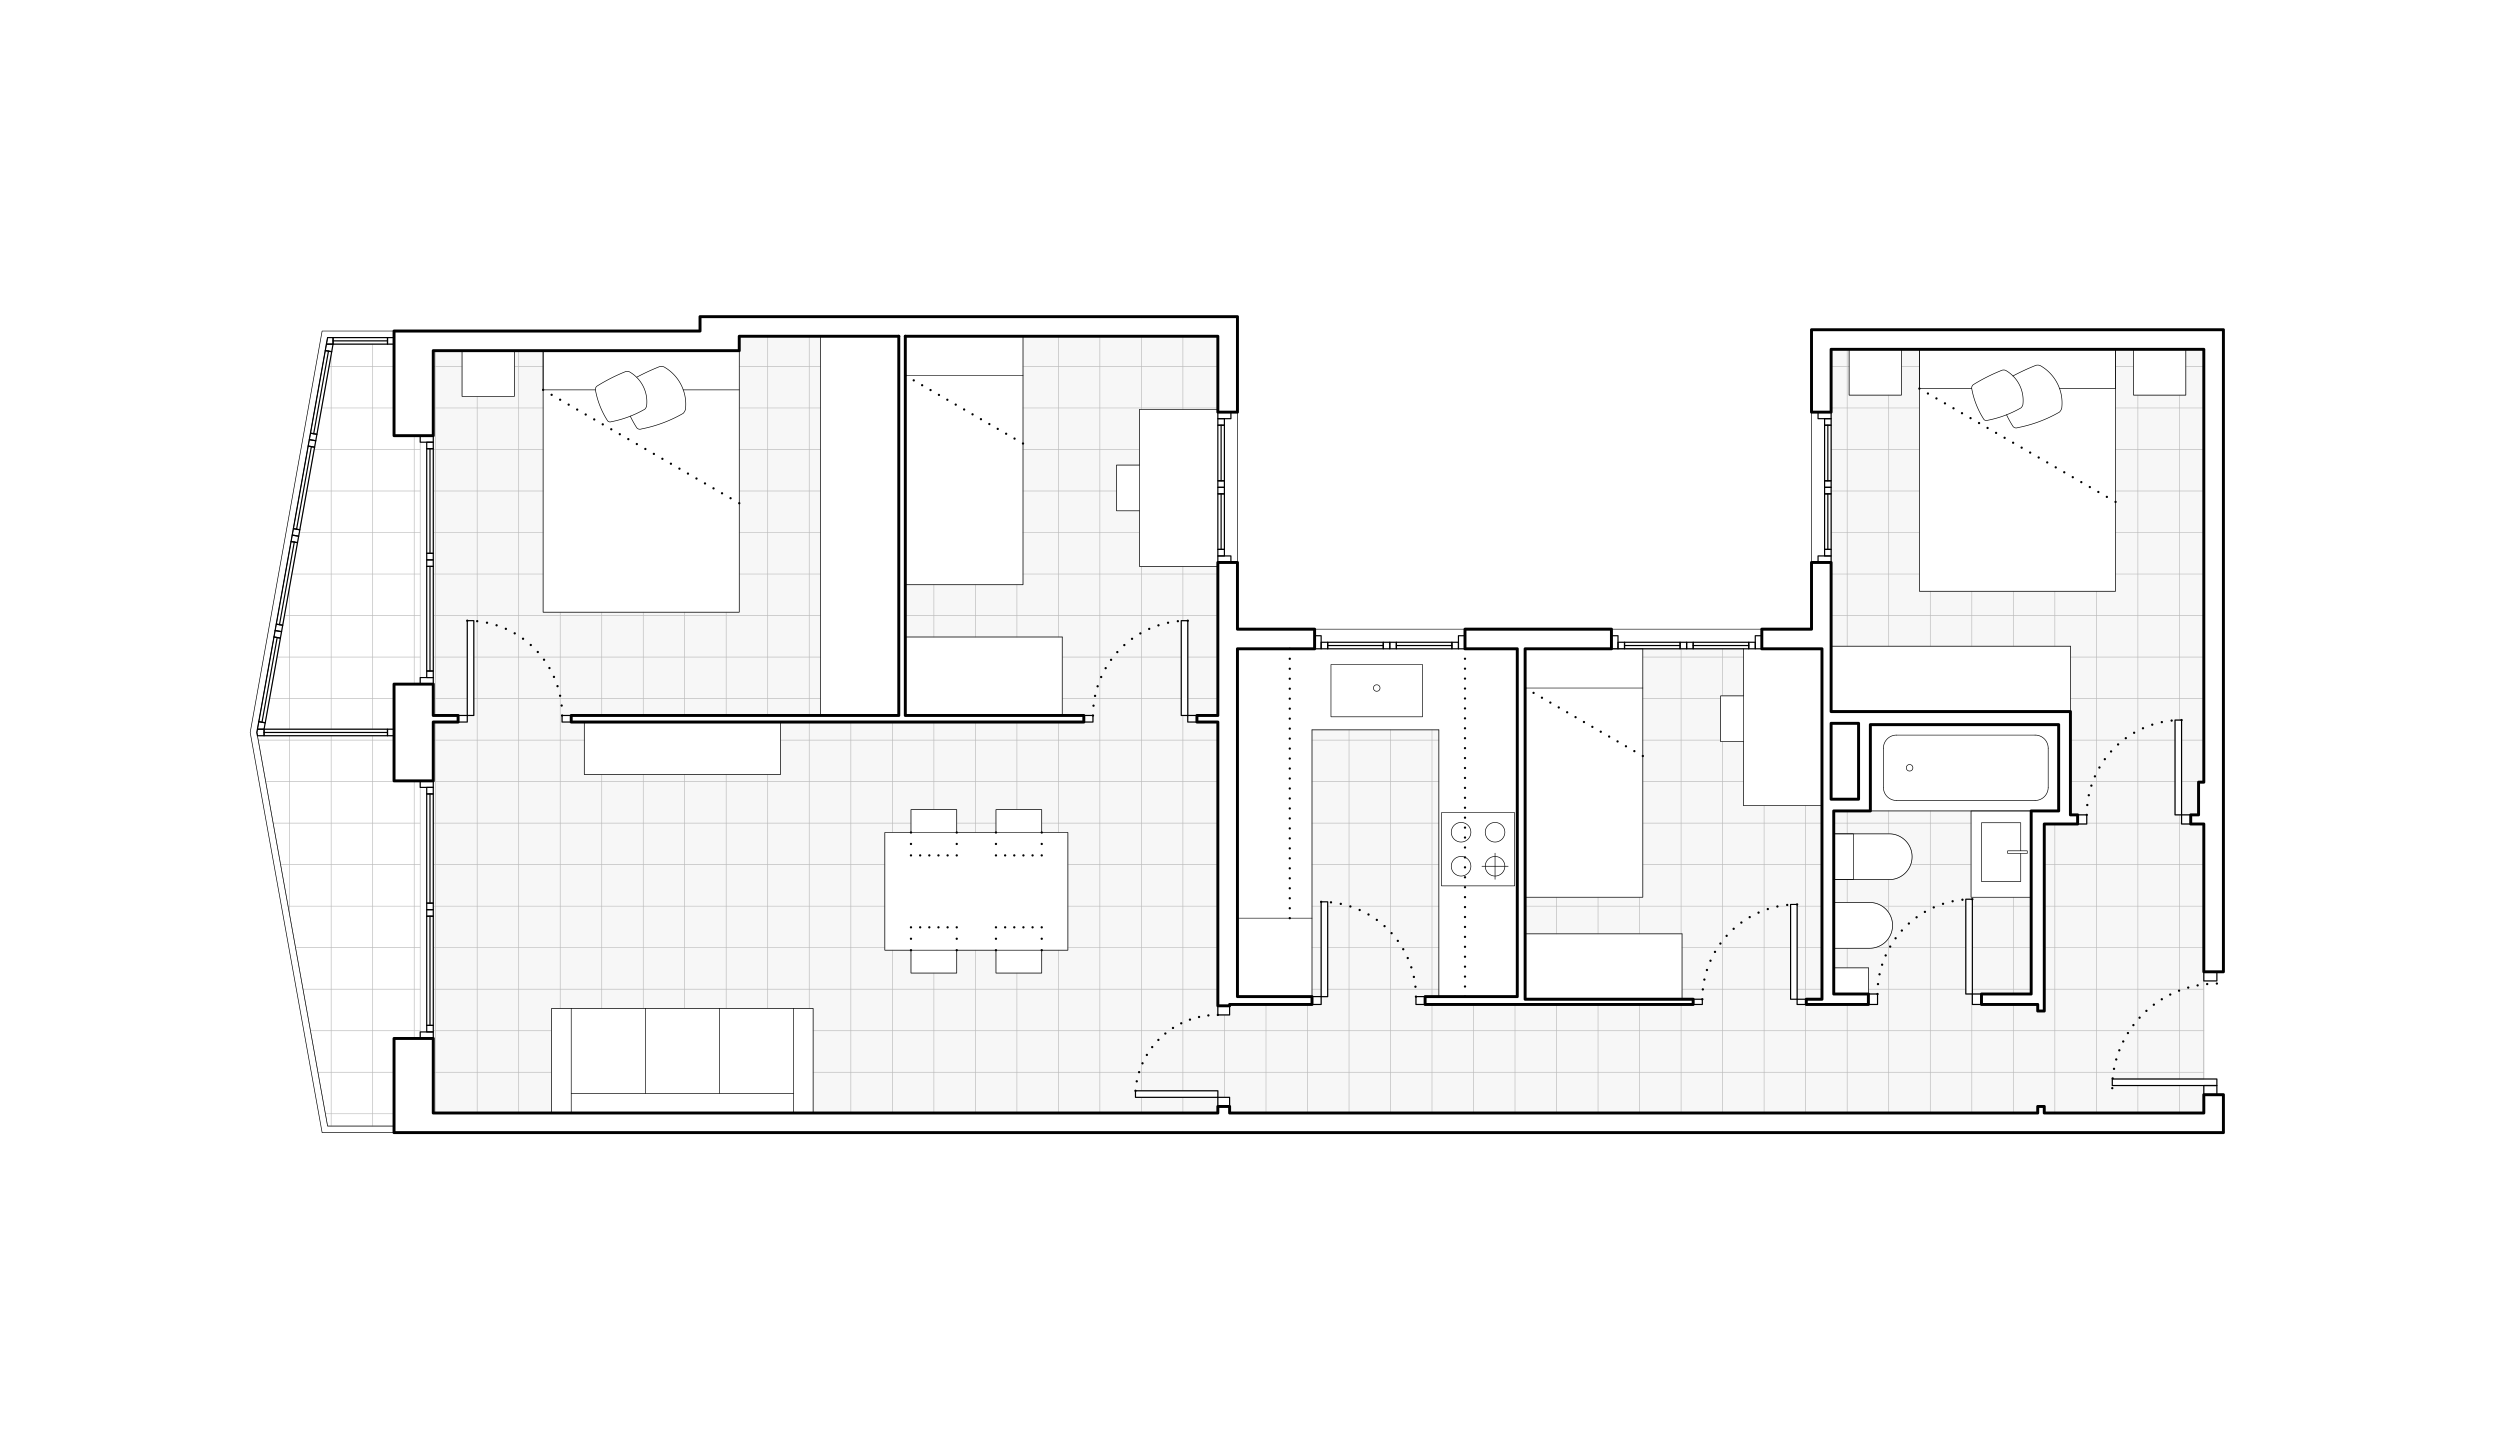 <?xml version="1.0" encoding="UTF-8"?>
<svg xmlns="http://www.w3.org/2000/svg" viewBox="0 0 1077.17 623.62">
  <defs>
    <style>.cls-1{fill:#adadad;fill-rule:evenodd;opacity:0.1;}.cls-10,.cls-11,.cls-12,.cls-13,.cls-14,.cls-15,.cls-16,.cls-2,.cls-3,.cls-4,.cls-5,.cls-6,.cls-7,.cls-8,.cls-9{fill:none;}.cls-2,.cls-3{stroke:#bababa;}.cls-10,.cls-11,.cls-12,.cls-13,.cls-14,.cls-15,.cls-16,.cls-2,.cls-4,.cls-5,.cls-6,.cls-7,.cls-8,.cls-9{stroke-linecap:round;stroke-linejoin:round;}.cls-15,.cls-2,.cls-3{stroke-width:0.28px;}.cls-3{stroke-miterlimit:10;}.cls-10,.cls-11,.cls-12,.cls-13,.cls-14,.cls-15,.cls-16,.cls-4,.cls-5,.cls-6,.cls-7,.cls-8,.cls-9{stroke:#000;}.cls-4{stroke-width:0.51px;}.cls-10,.cls-11,.cls-12,.cls-13,.cls-14,.cls-5,.cls-6,.cls-7,.cls-8,.cls-9{stroke-width:0.99px;}.cls-6{stroke-dasharray:0 4.16;}.cls-7{stroke-dasharray:0 4.28;}.cls-8{stroke-dasharray:0 4.93;}.cls-9{stroke-dasharray:0 3.94;}.cls-10{stroke-dasharray:0 4.24;}.cls-11{stroke-dasharray:0 4.28;}.cls-12{stroke-dasharray:0 4.3;}.cls-13{stroke-dasharray:0 4.08;}.cls-14{stroke-dasharray:0 4.18;}.cls-16{stroke-width:1.27px;}</style>
  </defs>
  <g id="A_-_Paviment_2" data-name="A - Paviment 2">
    <g id="HATCH">
      <path class="cls-1" d="M186.68,151.09V308.28h14.65V267.43h2.82v40.85h-2.82v2.82H186.68V479.56h51V434.48H350.35v45.08H524.73V472.8H489.24V470h35.49v2.82h5.07v6.76H878v-2.82h2.82v2.82h68.74V467.73H910.11l.17-2.82h39.27V355H940V351.1h-2.82V310.25H940V351.1h7.32V337h2.26V150.52H941.8v19.72H919.26V150.52h-7.74V254.75H827V150.52h-7.74v19.72H796.72V150.52H789v127.9H892.08V351.1h7V355H880.81v80.57H878v-2.82H849.82v-4.5H847V387.54h2.82v40.75h25.35v-41.7H849.26V349.41H790.1v9.86H814A9.86,9.86,0,1,1,814,379H790.1v9.86h15.49a9.86,9.86,0,1,1,0,19.72H790.1V417H805v11.27H809v4.5H774.32v-2.25h-2.81V389.69h2.81v40.85H785V347.15H751.22v-27.6h-9.86V299.83h9.86V279.54H707.84v107H657.13v15.78h67.61v28.17h8.74v2.25H610.09v-3.38H620V314.48H565.3V429.41h3.94V388.57h2.82v40.84h-2.82v3.38H529.8v4.51h-5.07V311.1h-13v-2.82H509V267.53h2.81v40.75h13V244.05h-33.8v-24h-9.86V200.39h9.86V176.44h33.8V144.89h-84V251.94H390.07v22.53h67.61v33.81h13.24v2.82H336.27v22.53H251.75V311.1h-9.57v-2.82H353.45V144.89H318.52V263.77H234V151.09h-12.4v19.72H199.08V151.09h-12.4M381.24,358.7v50.71h11.27v9.86h19.72v-9.86h16.9v9.86h19.72v-9.86h11.27V358.7H448.85v-9.86H429.13v9.86h-16.9v-9.86H392.51v9.86Z"></path>
    </g>
  </g>
  <g id="A_-_Paviment" data-name="A - Paviment">
    <g id="LINE">
      <line class="cls-2" x1="949.55" y1="422.65" x2="949.55" y2="464.91"></line>
    </g>
    <g id="HATCH-2" data-name="HATCH">
      <path class="cls-3" d="M186.68,151.09V308.28h14.65V267.43h2.82v40.85h-2.82v2.82H186.68V479.56h51V434.48H350.35v45.08H524.73V472.8H489.24V470h35.49v2.82h5.07v6.76H878v-2.82h2.82v2.82h68.74V467.73H910.11l.17-2.82h39.27V355H940V351.1h-2.82V310.25H940V351.1h7.32V337h2.26V150.52H941.8v19.72H919.26V150.52h-7.74V254.75H827V150.52h-7.74v19.72H796.72V150.52H789v127.9H892.08V351.1h7V355H880.81v80.57H878v-2.82H849.82v-4.5H847V387.54h2.82v40.75h25.35v-41.7H849.26V349.41H790.1v9.86H814A9.86,9.86,0,1,1,814,379H790.1v9.86h15.49a9.86,9.86,0,1,1,0,19.72H790.1V417H805v11.27H809v4.5H774.32v-2.25h-2.81V389.69h2.81v40.85H785V347.15H751.22v-27.6h-9.86V299.83h9.86V279.54H707.84v107H657.13v15.78h67.61v28.17h8.74v2.25H610.09v-3.38H620V314.48H565.3V429.41h3.94V388.57h2.82v40.84h-2.82v3.38H529.8v4.51h-5.07V311.1h-13v-2.82H509V267.53h2.81v40.75h13V244.05h-33.8v-24h-9.86V200.39h9.86V176.44h33.8V144.89h-84V251.94H390.07v22.53h67.61v33.81h13.24v2.82H336.27v22.53H251.75V311.1h-9.57v-2.82H353.45V144.89H318.52V263.77H234V151.09h-12.4v19.72H199.08V151.09h-12.4M381.24,358.7v50.71h11.27v9.86h19.72v-9.86h16.9v9.86h19.72v-9.86h11.27V358.7H448.85v-9.86H429.13v9.86h-16.9v-9.86H392.51v9.86Z"></path>
      <path class="cls-2" d="M186.68,157.89h12.4m742.72,0h7.75m-727.94,0H234m677.51,0h7.74m-600.74,0h34.93m465.81,0H827m-386.22,0h84m264.24,0h7.75m-610,17.89H234m677.51,0h38m-631,0h34.93m435.52,0h38m-386.22,0h84m-338,17.89H234m677.51,0h38m-631,0h34.93m435.52,0h38m-386.22,0h50.15M186.68,211.55H234m677.51,0h38m-631,0h34.93m435.52,0h38m-386.22,0h40.29M186.68,229.44H234m677.51,0h38m-631,0h34.93m435.52,0h38m-386.22,0h50.15M186.68,247.33H234m677.51,0h38m-631,0h34.93m435.52,0h38m-386.22,0h84m-338,17.89H353.45m435.52,0H949.55m-559.48,0H524.73m-338,17.89h14.65m690.75,0h57.47m-745.4,0h149.3m354.39,0h43.38m-293.54,0H509m2.81,0h13M186.68,301h14.65m690.75,0h57.47m-745.4,0h149.3m354.39,0h33.52m-283.68,0H509m2.81,0h13m-338,17.89h65.07m688.22,0h9.58m-613.28,0H524.73m367.35,0h45.07m-371.85,0H620m87.89,0h33.52M186.68,336.77H524.73m415.24,0h9.58m-384.25,0H620m272.13,0h45.07m-229.31,0h43.38M186.68,354.66H392.51m506.61,0H940m-527.74,0h16.9m361,0h59.16m-400.41,0h75.88m183.11,0H785m-219.73,0H620M186.68,372.55H381.24m499.57,0h68.74m-489.43,0h64.61m298.56,0h26m-284,0H620m87.89,0H785M186.68,390.44H381.24m499.57,0h68.74m-489.43,0h64.61m325.09,0h25.35m-309.87,0h3.94m241.72,0h36m-274.94,0H620m154.37,0H785m-127.9,0H771.51M186.68,408.33H381.24m499.57,0h68.74m-489.43,0h64.61m325.09,0h25.35m-309.87,0h3.94m238.51,0H847m-274.94,0H620m154.37,0H785m-60.29,0h46.77M186.68,426.22H524.73m356.08,0h68.74m-384.25,0h3.94m280.58,0h25.35m-303.11,0H620m185.08,0h42m-122.26,0h46.77m2.81,0H785M186.68,444.1h51m112.68,0h599.2M186.68,462h51m112.68,0h599.2M187.71,479.56V311.1m0-2.82V151.09M205.6,479.56V170.81m17.89,308.75V151.09m17.89,283.39V263.77m17.89,170.71V333.63m0-25.35V263.77m17.89,170.71V333.63m0-25.35V263.77M295,434.48V333.63m0-25.35V263.77m17.89,170.71V333.63m0-25.35V263.77m17.89,170.71V333.63m0-25.35V144.89m17.89,289.59V311.1m0-2.82V144.89M366.6,479.56V311.1m17.89,168.46V409.41m0-50.71V311.1m17.89,168.46V419.27m0-144.8V251.94m0,96.9V311.1m17.88,168.46V409.41m0-134.94V251.94m0,106.76V311.1m17.89,168.46V419.27m0-144.8V251.94m0,96.9V311.1M456,479.56V409.41m0-134.94V144.89m0,213.81V311.1m17.89,168.46V144.89m17.89,334.67V472.8m0-296.36V144.89m0,325.09V244.05m17.89,235.51V472.8m0-296.36V144.89m0,325.09V308.28m0-40.75V244.05M527.59,472.8V437.3m17.89,42.26V432.79m17.89,46.77V432.79m17.89,46.77V314.48m17.89,165.08V314.48M617,479.56V432.79m0-3.38V314.48m17.88,165.08V432.79m17.89,46.77V432.79m17.89,46.77V432.79m0-30.42V386.59m17.89,93V432.79m0-30.42V386.59m17.89,93V432.79m0-30.42V386.59m17.89,93V432.79m0-30.42V279.54m17.89,200v-160m0-19.72V279.54m17.88,200V347.15M778,479.56V432.79m0-2.25V347.15m17.89,132.41V432.79m0-154.37V150.52m0,266.5v-8.45m0-49.3v-9.86m0,39.44V379m17.89,100.57v-75.4m0-125.74V170.24m0,223V379m0-19.72v-9.86M831.7,479.56V349.41m0-71V254.75m17.89,224.81V428.29m0-149.87V254.75m0,132.79v-1m17.88,93V432.79m0-154.37V254.75m0,173.54v-41.7m17.89,93V355m0-76.62V254.75m17.89,224.81V254.75m17.89,224.81V467.73m0-2.82V170.24M939,479.56V467.73m0-157.48v-140m0,294.67V351.1"></path>
    </g>
    <g id="HATCH-3" data-name="HATCH">
      <path class="cls-3" d="M143.51,148.27h26.27v39.44h11.27v107H169.78v19.43h-56l29.73-165.92M110.92,317l30.23,168.18h28.63V447.44h11.27v-111H169.78V317Z"></path>
      <path class="cls-2" d="M141.78,157.89h28m-31.2,17.89h31.2m-34.41,17.89h45.68m-48.88,17.88h48.88M129,229.44h52.09m-55.29,17.89h55.29m-58.5,17.89h58.5m-61.7,17.89h61.7M116.14,301h53.64m-58.52,17.89h58.52m-55.31,17.88h66.58m-63.36,17.89h63.36M120.9,372.55h60.15m-56.93,17.89h56.93m-53.72,17.89h53.72m-50.5,17.89h50.5M133.76,444.1h47.29M137,462h32.8m-29.59,17.89h29.59m-45-85.9V317m0-2.82V252.94m17.89,232.25V317m0-2.82V153.09m17.89,332.1V317m0-2.82V148.27m17.89,299.17v-111m0-41.69v-107"></path>
    </g>
  </g>
  <g id="A_-_Fusteries" data-name="A - Fusteries">
    <g id="LWPOLYLINE">
      <rect class="cls-4" x="783.34" y="177.57" width="5.63" height="2.82"></rect>
    </g>
    <g id="LWPOLYLINE-2" data-name="LWPOLYLINE">
      <rect class="cls-4" x="786.16" y="207.15" width="2.82" height="2.82"></rect>
    </g>
    <g id="LWPOLYLINE-3" data-name="LWPOLYLINE">
      <rect class="cls-4" x="786.16" y="183.2" width="2.82" height="23.95"></rect>
    </g>
    <g id="LWPOLYLINE-4" data-name="LWPOLYLINE">
      <rect class="cls-4" x="786.16" y="180.38" width="2.82" height="2.82"></rect>
    </g>
    <g id="LWPOLYLINE-5" data-name="LWPOLYLINE">
      <line class="cls-4" x1="787.56" y1="207.15" x2="787.56" y2="183.2"></line>
    </g>
    <g id="LWPOLYLINE-6" data-name="LWPOLYLINE">
      <rect class="cls-4" x="783.34" y="239.54" width="5.63" height="2.82"></rect>
    </g>
    <g id="LWPOLYLINE-7" data-name="LWPOLYLINE">
      <rect class="cls-4" x="786.16" y="236.73" width="2.82" height="2.82"></rect>
    </g>
    <g id="LWPOLYLINE-8" data-name="LWPOLYLINE">
      <rect class="cls-4" x="786.16" y="212.78" width="2.82" height="23.95"></rect>
    </g>
    <g id="LWPOLYLINE-9" data-name="LWPOLYLINE">
      <rect class="cls-4" x="786.16" y="209.96" width="2.82" height="2.82"></rect>
    </g>
    <g id="LWPOLYLINE-10" data-name="LWPOLYLINE">
      <line class="cls-4" x1="787.56" y1="236.73" x2="787.56" y2="212.78"></line>
    </g>
    <g id="LWPOLYLINE-11" data-name="LWPOLYLINE">
      <rect class="cls-4" x="181.05" y="187.71" width="5.63" height="2.82"></rect>
    </g>
    <g id="LWPOLYLINE-12" data-name="LWPOLYLINE">
      <rect class="cls-4" x="183.86" y="238.42" width="2.82" height="2.82"></rect>
    </g>
    <g id="LWPOLYLINE-13" data-name="LWPOLYLINE">
      <rect class="cls-4" x="183.86" y="193.34" width="2.82" height="45.07"></rect>
    </g>
    <g id="LWPOLYLINE-14" data-name="LWPOLYLINE">
      <rect class="cls-4" x="183.86" y="190.53" width="2.82" height="2.82"></rect>
    </g>
    <g id="LWPOLYLINE-15" data-name="LWPOLYLINE">
      <line class="cls-4" x1="185.27" y1="238.42" x2="185.27" y2="193.34"></line>
    </g>
    <g id="LWPOLYLINE-16" data-name="LWPOLYLINE">
      <rect class="cls-4" x="181.05" y="291.94" width="5.63" height="2.82"></rect>
    </g>
    <g id="LWPOLYLINE-17" data-name="LWPOLYLINE">
      <rect class="cls-4" x="183.86" y="289.12" width="2.82" height="2.82"></rect>
    </g>
    <g id="LWPOLYLINE-18" data-name="LWPOLYLINE">
      <rect class="cls-4" x="183.86" y="244.05" width="2.82" height="45.07"></rect>
    </g>
    <g id="LWPOLYLINE-19" data-name="LWPOLYLINE">
      <rect class="cls-4" x="183.86" y="241.23" width="2.82" height="2.82"></rect>
    </g>
    <g id="LWPOLYLINE-20" data-name="LWPOLYLINE">
      <line class="cls-4" x1="185.27" y1="289.12" x2="185.27" y2="244.05"></line>
    </g>
    <g id="LWPOLYLINE-21" data-name="LWPOLYLINE">
      <rect class="cls-4" x="181.05" y="336.45" width="5.63" height="2.82"></rect>
    </g>
    <g id="LWPOLYLINE-22" data-name="LWPOLYLINE">
      <rect class="cls-4" x="183.86" y="389.13" width="2.82" height="2.82"></rect>
    </g>
    <g id="LWPOLYLINE-23" data-name="LWPOLYLINE">
      <rect class="cls-4" x="183.86" y="342.08" width="2.82" height="47.05"></rect>
    </g>
    <g id="LWPOLYLINE-24" data-name="LWPOLYLINE">
      <rect class="cls-4" x="183.86" y="339.27" width="2.82" height="2.82"></rect>
    </g>
    <g id="LWPOLYLINE-25" data-name="LWPOLYLINE">
      <line class="cls-4" x1="185.27" y1="389.13" x2="185.27" y2="342.08"></line>
    </g>
    <g id="LWPOLYLINE-26" data-name="LWPOLYLINE">
      <rect class="cls-4" x="181.05" y="444.63" width="5.63" height="2.82"></rect>
    </g>
    <g id="LWPOLYLINE-27" data-name="LWPOLYLINE">
      <rect class="cls-4" x="183.86" y="441.81" width="2.82" height="2.82"></rect>
    </g>
    <g id="LWPOLYLINE-28" data-name="LWPOLYLINE">
      <rect class="cls-4" x="183.86" y="394.76" width="2.82" height="47.05"></rect>
    </g>
    <g id="LWPOLYLINE-29" data-name="LWPOLYLINE">
      <rect class="cls-4" x="183.86" y="391.95" width="2.82" height="2.82"></rect>
    </g>
    <g id="LWPOLYLINE-30" data-name="LWPOLYLINE">
      <line class="cls-4" x1="185.27" y1="441.81" x2="185.27" y2="394.76"></line>
    </g>
    <g id="LWPOLYLINE-31" data-name="LWPOLYLINE">
      <rect class="cls-4" x="756.29" y="273.91" width="2.82" height="5.63"></rect>
    </g>
    <g id="LWPOLYLINE-32" data-name="LWPOLYLINE">
      <rect class="cls-4" x="726.72" y="276.73" width="2.82" height="2.82"></rect>
    </g>
    <g id="LWPOLYLINE-33" data-name="LWPOLYLINE">
      <rect class="cls-4" x="729.53" y="276.73" width="23.95" height="2.82"></rect>
    </g>
    <g id="LWPOLYLINE-34" data-name="LWPOLYLINE">
      <rect class="cls-4" x="753.48" y="276.73" width="2.82" height="2.82"></rect>
    </g>
    <g id="LWPOLYLINE-35" data-name="LWPOLYLINE">
      <line class="cls-4" x1="729.53" y1="278.14" x2="753.48" y2="278.14"></line>
    </g>
    <g id="LWPOLYLINE-36" data-name="LWPOLYLINE">
      <rect class="cls-4" x="694.32" y="273.91" width="2.82" height="5.63"></rect>
    </g>
    <g id="LWPOLYLINE-37" data-name="LWPOLYLINE">
      <rect class="cls-4" x="697.14" y="276.73" width="2.82" height="2.82"></rect>
    </g>
    <g id="LWPOLYLINE-38" data-name="LWPOLYLINE">
      <rect class="cls-4" x="699.95" y="276.73" width="23.95" height="2.82"></rect>
    </g>
    <g id="LWPOLYLINE-39" data-name="LWPOLYLINE">
      <rect class="cls-4" x="723.9" y="276.73" width="2.82" height="2.82"></rect>
    </g>
    <g id="LWPOLYLINE-40" data-name="LWPOLYLINE">
      <line class="cls-4" x1="699.95" y1="278.14" x2="723.9" y2="278.14"></line>
    </g>
    <g id="LWPOLYLINE-41" data-name="LWPOLYLINE">
      <rect class="cls-4" x="628.4" y="273.91" width="2.82" height="5.63"></rect>
    </g>
    <g id="LWPOLYLINE-42" data-name="LWPOLYLINE">
      <rect class="cls-4" x="598.82" y="276.73" width="2.82" height="2.82"></rect>
    </g>
    <g id="LWPOLYLINE-43" data-name="LWPOLYLINE">
      <rect class="cls-4" x="601.64" y="276.73" width="23.95" height="2.82"></rect>
    </g>
    <g id="LWPOLYLINE-44" data-name="LWPOLYLINE">
      <rect class="cls-4" x="625.58" y="276.73" width="2.82" height="2.82"></rect>
    </g>
    <g id="LWPOLYLINE-45" data-name="LWPOLYLINE">
      <line class="cls-4" x1="601.64" y1="278.14" x2="625.58" y2="278.14"></line>
    </g>
    <g id="LWPOLYLINE-46" data-name="LWPOLYLINE">
      <rect class="cls-4" x="566.42" y="273.91" width="2.82" height="5.63"></rect>
    </g>
    <g id="LWPOLYLINE-47" data-name="LWPOLYLINE">
      <rect class="cls-4" x="569.24" y="276.73" width="2.82" height="2.82"></rect>
    </g>
    <g id="LWPOLYLINE-48" data-name="LWPOLYLINE">
      <rect class="cls-4" x="572.06" y="276.73" width="23.95" height="2.82"></rect>
    </g>
    <g id="LWPOLYLINE-49" data-name="LWPOLYLINE">
      <rect class="cls-4" x="596" y="276.73" width="2.82" height="2.82"></rect>
    </g>
    <g id="LWPOLYLINE-50" data-name="LWPOLYLINE">
      <line class="cls-4" x1="572.06" y1="278.14" x2="596" y2="278.14"></line>
    </g>
    <g id="LWPOLYLINE-51" data-name="LWPOLYLINE">
      <rect class="cls-4" x="524.73" y="239.54" width="5.63" height="2.82"></rect>
    </g>
    <g id="LWPOLYLINE-52" data-name="LWPOLYLINE">
      <rect class="cls-4" x="524.73" y="209.96" width="2.82" height="2.82"></rect>
    </g>
    <g id="LWPOLYLINE-53" data-name="LWPOLYLINE">
      <rect class="cls-4" x="524.73" y="212.78" width="2.82" height="23.95"></rect>
    </g>
    <g id="LWPOLYLINE-54" data-name="LWPOLYLINE">
      <rect class="cls-4" x="524.73" y="236.73" width="2.82" height="2.82"></rect>
    </g>
    <g id="LWPOLYLINE-55" data-name="LWPOLYLINE">
      <line class="cls-4" x1="526.14" y1="212.78" x2="526.14" y2="236.73"></line>
    </g>
    <g id="LWPOLYLINE-56" data-name="LWPOLYLINE">
      <rect class="cls-4" x="524.73" y="177.57" width="5.63" height="2.82"></rect>
    </g>
    <g id="LWPOLYLINE-57" data-name="LWPOLYLINE">
      <rect class="cls-4" x="524.73" y="180.38" width="2.82" height="2.82"></rect>
    </g>
    <g id="LWPOLYLINE-58" data-name="LWPOLYLINE">
      <rect class="cls-4" x="524.73" y="183.2" width="2.82" height="23.95"></rect>
    </g>
    <g id="LWPOLYLINE-59" data-name="LWPOLYLINE">
      <rect class="cls-4" x="524.73" y="207.15" width="2.82" height="2.82"></rect>
    </g>
    <g id="LWPOLYLINE-60" data-name="LWPOLYLINE">
      <line class="cls-4" x1="526.14" y1="183.2" x2="526.14" y2="207.15"></line>
    </g>
    <g id="LWPOLYLINE-61" data-name="LWPOLYLINE">
      <rect class="cls-4" x="949.55" y="418.71" width="5.63" height="3.94"></rect>
    </g>
    <g id="LWPOLYLINE-62" data-name="LWPOLYLINE">
      <rect class="cls-4" x="949.55" y="467.73" width="5.63" height="3.94"></rect>
    </g>
    <g id="LWPOLYLINE-63" data-name="LWPOLYLINE">
      <rect class="cls-4" x="910.11" y="464.91" width="45.07" height="2.82"></rect>
    </g>
    <g id="LWPOLYLINE-64" data-name="LWPOLYLINE">
      <rect class="cls-4" x="569.24" y="388.57" width="2.82" height="40.85"></rect>
    </g>
    <g id="LWPOLYLINE-65" data-name="LWPOLYLINE">
      <rect class="cls-4" x="610.09" y="429.41" width="3.94" height="3.38"></rect>
    </g>
    <g id="LWPOLYLINE-66" data-name="LWPOLYLINE">
      <rect class="cls-4" x="565.3" y="429.41" width="3.94" height="3.38"></rect>
    </g>
    <g id="LWPOLYLINE-67" data-name="LWPOLYLINE">
      <rect class="cls-4" x="771.51" y="389.69" width="2.82" height="40.85"></rect>
    </g>
    <g id="LWPOLYLINE-68" data-name="LWPOLYLINE">
      <rect class="cls-4" x="729.53" y="430.54" width="3.94" height="2.25"></rect>
    </g>
    <g id="LWPOLYLINE-69" data-name="LWPOLYLINE">
      <rect class="cls-4" x="774.32" y="430.54" width="3.94" height="2.25"></rect>
    </g>
    <g id="LWPOLYLINE-70" data-name="LWPOLYLINE">
      <rect class="cls-4" x="937.15" y="310.25" width="2.82" height="40.85"></rect>
    </g>
    <g id="LWPOLYLINE-71" data-name="LWPOLYLINE">
      <rect class="cls-4" x="895.18" y="351.1" width="3.94" height="3.94"></rect>
    </g>
    <g id="LWPOLYLINE-72" data-name="LWPOLYLINE">
      <rect class="cls-4" x="939.97" y="351.1" width="3.94" height="3.94"></rect>
    </g>
    <g id="LWPOLYLINE-73" data-name="LWPOLYLINE">
      <rect class="cls-4" x="847" y="387.44" width="2.82" height="40.85"></rect>
    </g>
    <g id="LWPOLYLINE-74" data-name="LWPOLYLINE">
      <rect class="cls-4" x="805.03" y="428.29" width="3.94" height="4.51"></rect>
    </g>
    <g id="LWPOLYLINE-75" data-name="LWPOLYLINE">
      <rect class="cls-4" x="849.82" y="428.29" width="3.94" height="4.51"></rect>
    </g>
    <g id="LWPOLYLINE-76" data-name="LWPOLYLINE">
      <rect class="cls-4" x="201.33" y="267.43" width="2.82" height="40.85"></rect>
    </g>
    <g id="LWPOLYLINE-77" data-name="LWPOLYLINE">
      <rect class="cls-4" x="242.18" y="308.28" width="3.94" height="2.82"></rect>
    </g>
    <g id="LWPOLYLINE-78" data-name="LWPOLYLINE">
      <rect class="cls-4" x="197.39" y="308.28" width="3.94" height="2.82"></rect>
    </g>
    <g id="LWPOLYLINE-79" data-name="LWPOLYLINE">
      <rect class="cls-4" x="508.96" y="267.43" width="2.82" height="40.85"></rect>
    </g>
    <g id="LWPOLYLINE-80" data-name="LWPOLYLINE">
      <rect class="cls-4" x="466.98" y="308.28" width="3.94" height="2.82"></rect>
    </g>
    <g id="LWPOLYLINE-81" data-name="LWPOLYLINE">
      <rect class="cls-4" x="511.77" y="308.28" width="3.94" height="2.82"></rect>
    </g>
    <g id="LWPOLYLINE-82" data-name="LWPOLYLINE">
      <rect class="cls-4" x="489.24" y="469.98" width="35.5" height="2.82"></rect>
    </g>
    <g id="LWPOLYLINE-83" data-name="LWPOLYLINE">
      <rect class="cls-4" x="524.73" y="433.36" width="5.07" height="3.94"></rect>
    </g>
    <g id="LWPOLYLINE-84" data-name="LWPOLYLINE">
      <rect class="cls-4" x="524.73" y="472.8" width="5.07" height="3.94"></rect>
    </g>
    <g id="LWPOLYLINE-85" data-name="LWPOLYLINE">
      <rect class="cls-4" x="133.5" y="186.85" width="2.82" height="2.82" transform="translate(-74.19 287.86) rotate(-79.84)"></rect>
    </g>
    <g id="LWPOLYLINE-86" data-name="LWPOLYLINE">
      <rect class="cls-4" x="120.27" y="167.67" width="36.15" height="2.82" transform="translate(-52.48 275.44) rotate(-79.84)"></rect>
    </g>
    <g id="LWPOLYLINE-87" data-name="LWPOLYLINE">
      <polygon class="cls-4" points="140.15 151.04 140.64 148.27 143.5 148.27 142.92 151.54 140.15 151.04"></polygon>
    </g>
    <g id="LWPOLYLINE-88" data-name="LWPOLYLINE">
      <line class="cls-4" x1="135.16" y1="186.87" x2="141.53" y2="151.29"></line>
    </g>
    <g id="LWPOLYLINE-89" data-name="LWPOLYLINE">
      <rect class="cls-4" x="126.13" y="227.98" width="2.82" height="2.82" transform="translate(-120.74 314.48) rotate(-79.84)"></rect>
    </g>
    <g id="LWPOLYLINE-90" data-name="LWPOLYLINE">
      <rect class="cls-4" x="112.9" y="208.8" width="36.15" height="2.82" transform="translate(-99.04 302.07) rotate(-79.84)"></rect>
    </g>
    <g id="LWPOLYLINE-91" data-name="LWPOLYLINE">
      <rect class="cls-4" x="133" y="189.62" width="2.82" height="2.82" transform="translate(-77.33 289.65) rotate(-79.84)"></rect>
    </g>
    <g id="LWPOLYLINE-92" data-name="LWPOLYLINE">
      <line class="cls-4" x1="127.79" y1="228" x2="134.16" y2="192.42"></line>
    </g>
    <g id="LWPOLYLINE-93" data-name="LWPOLYLINE">
      <polygon class="cls-4" points="141.15 145.45 143.5 145.45 143.5 148.27 140.64 148.27 141.15 145.45"></polygon>
    </g>
    <g id="LWPOLYLINE-94" data-name="LWPOLYLINE">
      <rect class="cls-4" x="143.51" y="145.45" width="23.46" height="2.82"></rect>
    </g>
    <g id="LWPOLYLINE-95" data-name="LWPOLYLINE">
      <rect class="cls-4" x="166.96" y="145.45" width="2.82" height="2.82"></rect>
    </g>
    <g id="LWPOLYLINE-96" data-name="LWPOLYLINE">
      <line class="cls-4" x1="143.51" y1="146.86" x2="166.96" y2="146.86"></line>
    </g>
    <g id="LWPOLYLINE-97" data-name="LWPOLYLINE">
      <polygon class="cls-4" points="110.92 314.19 113.78 314.19 113.78 317.01 110.92 317.01 110.67 315.6 110.92 314.19"></polygon>
    </g>
    <g id="LWPOLYLINE-98" data-name="LWPOLYLINE">
      <rect class="cls-4" x="113.78" y="314.19" width="53.18" height="2.82"></rect>
    </g>
    <g id="LWPOLYLINE-99" data-name="LWPOLYLINE">
      <rect class="cls-4" x="166.96" y="314.19" width="2.82" height="2.82"></rect>
    </g>
    <g id="LWPOLYLINE-100" data-name="LWPOLYLINE">
      <line class="cls-4" x1="113.78" y1="315.6" x2="166.96" y2="315.6"></line>
    </g>
    <g id="LWPOLYLINE-101" data-name="LWPOLYLINE">
      <rect class="cls-4" x="118.76" y="269.11" width="2.82" height="2.82" transform="translate(-167.3 341.1) rotate(-79.84)"></rect>
    </g>
    <g id="LWPOLYLINE-102" data-name="LWPOLYLINE">
      <rect class="cls-4" x="105.53" y="249.93" width="36.15" height="2.82" transform="translate(-145.59 328.69) rotate(-79.84)"></rect>
    </g>
    <g id="LWPOLYLINE-103" data-name="LWPOLYLINE">
      <rect class="cls-4" x="125.64" y="230.75" width="2.82" height="2.82" transform="translate(-123.88 316.28) rotate(-79.84)"></rect>
    </g>
    <g id="LWPOLYLINE-104" data-name="LWPOLYLINE">
      <line class="cls-4" x1="120.42" y1="269.13" x2="126.8" y2="233.55"></line>
    </g>
    <g id="LWPOLYLINE-105" data-name="LWPOLYLINE">
      <polygon class="cls-4" points="110.92 314.19 111.5 310.93 114.27 311.42 113.78 314.19 110.92 314.19"></polygon>
    </g>
    <g id="LWPOLYLINE-106" data-name="LWPOLYLINE">
      <rect class="cls-4" x="97.62" y="291.52" width="37.08" height="2.82" transform="translate(-192.66 355.61) rotate(-79.84)"></rect>
    </g>
    <g id="LWPOLYLINE-107" data-name="LWPOLYLINE">
      <rect class="cls-4" x="118.27" y="271.88" width="2.82" height="2.82" transform="translate(-170.44 342.9) rotate(-79.84)"></rect>
    </g>
    <g id="LWPOLYLINE-108" data-name="LWPOLYLINE">
      <line class="cls-4" x1="112.89" y1="311.17" x2="119.43" y2="274.68"></line>
    </g>
  </g>
  <g id="A_-_Discontínues_1" data-name="A - Discontínues 1">
    <g id="ARC">
      <line class="cls-5" x1="955.18" y1="423.78" x2="955.18" y2="423.78"></line>
      <path class="cls-6" d="M951,424a45.09,45.09,0,0,0-40.87,42.8"></path>
      <line class="cls-5" x1="910.11" y1="468.85" x2="910.11" y2="468.85"></line>
    </g>
    <g id="ARC-2" data-name="ARC">
      <line class="cls-5" x1="610.09" y1="429.41" x2="610.09" y2="429.41"></line>
      <path class="cls-7" d="M609.87,425.14a40.87,40.87,0,0,0-38.49-36.52"></path>
      <line class="cls-5" x1="569.24" y1="388.57" x2="569.24" y2="388.57"></line>
    </g>
    <g id="ARC-3" data-name="ARC">
      <line class="cls-5" x1="774.32" y1="389.69" x2="774.32" y2="389.69"></line>
      <path class="cls-7" d="M770.05,389.91a40.87,40.87,0,0,0-36.52,38.49"></path>
      <line class="cls-5" x1="733.48" y1="430.54" x2="733.48" y2="430.54"></line>
    </g>
    <g id="ARC-4" data-name="ARC">
      <line class="cls-5" x1="939.97" y1="310.25" x2="939.97" y2="310.25"></line>
      <path class="cls-7" d="M935.69,310.47A40.87,40.87,0,0,0,899.17,349"></path>
      <line class="cls-5" x1="899.12" y1="351.1" x2="899.12" y2="351.1"></line>
    </g>
    <g id="ARC-5" data-name="ARC">
      <line class="cls-5" x1="849.82" y1="387.44" x2="849.82" y2="387.44"></line>
      <path class="cls-7" d="M845.55,387.66A40.85,40.85,0,0,0,809,426.15"></path>
      <line class="cls-5" x1="808.97" y1="428.29" x2="808.97" y2="428.29"></line>
    </g>
    <g id="ARC-6" data-name="ARC">
      <line class="cls-5" x1="242.18" y1="308.28" x2="242.18" y2="308.28"></line>
      <path class="cls-7" d="M242,304a40.86,40.86,0,0,0-38.49-36.52"></path>
      <line class="cls-5" x1="201.33" y1="267.43" x2="201.33" y2="267.43"></line>
    </g>
    <g id="ARC-7" data-name="ARC">
      <line class="cls-5" x1="511.77" y1="267.43" x2="511.77" y2="267.43"></line>
      <path class="cls-7" d="M507.5,267.65A40.87,40.87,0,0,0,471,306.14"></path>
      <line class="cls-5" x1="470.92" y1="308.28" x2="470.92" y2="308.28"></line>
    </g>
    <g id="LWPOLYLINE-109" data-name="LWPOLYLINE">
      <line class="cls-5" x1="412.23" y1="409.41" x2="412.23" y2="409.41"></line>
      <line class="cls-8" x1="412.23" y1="404.48" x2="412.23" y2="402.02"></line>
      <line class="cls-5" x1="412.23" y1="399.55" x2="412.23" y2="399.55"></line>
      <line class="cls-9" x1="408.29" y1="399.55" x2="394.48" y2="399.55"></line>
      <line class="cls-5" x1="392.51" y1="399.55" x2="392.51" y2="399.55"></line>
      <line class="cls-8" x1="392.51" y1="404.48" x2="392.51" y2="406.95"></line>
      <line class="cls-5" x1="392.51" y1="409.41" x2="392.51" y2="409.41"></line>
    </g>
    <g id="LWPOLYLINE-110" data-name="LWPOLYLINE">
      <line class="cls-5" x1="412.23" y1="358.7" x2="412.23" y2="358.7"></line>
      <line class="cls-8" x1="412.23" y1="363.63" x2="412.23" y2="366.1"></line>
      <line class="cls-5" x1="412.23" y1="368.56" x2="412.23" y2="368.56"></line>
      <line class="cls-9" x1="408.29" y1="368.56" x2="394.48" y2="368.56"></line>
      <line class="cls-5" x1="392.51" y1="368.56" x2="392.51" y2="368.56"></line>
      <line class="cls-8" x1="392.51" y1="363.63" x2="392.51" y2="361.17"></line>
      <line class="cls-5" x1="392.51" y1="358.7" x2="392.51" y2="358.7"></line>
    </g>
    <g id="LWPOLYLINE-111" data-name="LWPOLYLINE">
      <line class="cls-5" x1="429.13" y1="409.41" x2="429.13" y2="409.41"></line>
      <line class="cls-8" x1="429.13" y1="404.48" x2="429.13" y2="402.02"></line>
      <line class="cls-5" x1="429.13" y1="399.55" x2="429.13" y2="399.55"></line>
      <line class="cls-9" x1="433.08" y1="399.55" x2="446.88" y2="399.55"></line>
      <line class="cls-5" x1="448.85" y1="399.55" x2="448.85" y2="399.55"></line>
      <line class="cls-8" x1="448.85" y1="404.48" x2="448.85" y2="406.95"></line>
      <line class="cls-5" x1="448.85" y1="409.41" x2="448.85" y2="409.41"></line>
    </g>
    <g id="LWPOLYLINE-112" data-name="LWPOLYLINE">
      <line class="cls-5" x1="429.13" y1="358.7" x2="429.13" y2="358.7"></line>
      <line class="cls-8" x1="429.13" y1="363.63" x2="429.13" y2="366.1"></line>
      <line class="cls-5" x1="429.13" y1="368.56" x2="429.13" y2="368.56"></line>
      <line class="cls-9" x1="433.08" y1="368.56" x2="446.88" y2="368.56"></line>
      <line class="cls-5" x1="448.85" y1="368.56" x2="448.85" y2="368.56"></line>
      <line class="cls-8" x1="448.85" y1="363.63" x2="448.85" y2="361.17"></line>
      <line class="cls-5" x1="448.85" y1="358.7" x2="448.85" y2="358.7"></line>
    </g>
    <g id="LINE-2" data-name="LINE">
      <line class="cls-5" x1="827" y1="167.43" x2="827" y2="167.43"></line>
      <line class="cls-10" x1="830.68" y1="169.55" x2="909.68" y2="215.19"></line>
      <line class="cls-5" x1="911.52" y1="216.25" x2="911.52" y2="216.25"></line>
    </g>
    <g id="LINE-3" data-name="LINE">
      <line class="cls-5" x1="234.01" y1="167.99" x2="234.01" y2="167.99"></line>
      <line class="cls-10" x1="237.68" y1="170.11" x2="316.68" y2="215.76"></line>
      <line class="cls-5" x1="318.52" y1="216.82" x2="318.52" y2="216.82"></line>
    </g>
    <g id="LINE-4" data-name="LINE">
      <line class="cls-5" x1="631.22" y1="279.54" x2="631.22" y2="279.54"></line>
      <line class="cls-11" x1="631.22" y1="283.83" x2="631.22" y2="427.27"></line>
      <line class="cls-5" x1="631.22" y1="429.41" x2="631.22" y2="429.41"></line>
    </g>
    <g id="LINE-5" data-name="LINE">
      <line class="cls-5" x1="555.72" y1="279.54" x2="555.72" y2="279.54"></line>
      <line class="cls-12" x1="555.72" y1="283.84" x2="555.72" y2="393.46"></line>
      <line class="cls-5" x1="555.72" y1="395.61" x2="555.72" y2="395.61"></line>
    </g>
    <g id="ARC-8" data-name="ARC">
      <line class="cls-5" x1="524.73" y1="437.3" x2="524.73" y2="437.3"></line>
      <path class="cls-13" d="M520.65,437.51A35.41,35.41,0,0,0,489.45,468"></path>
      <line class="cls-5" x1="489.24" y1="469.98" x2="489.24" y2="469.98"></line>
    </g>
    <g id="LINE-6" data-name="LINE">
      <line class="cls-5" x1="390.07" y1="161.79" x2="390.07" y2="161.79"></line>
      <line class="cls-14" x1="393.7" y1="163.88" x2="438.97" y2="190.04"></line>
      <line class="cls-5" x1="440.78" y1="191.09" x2="440.78" y2="191.09"></line>
    </g>
    <g id="LINE-7" data-name="LINE">
      <line class="cls-5" x1="657.13" y1="296.45" x2="657.13" y2="296.45"></line>
      <line class="cls-14" x1="660.76" y1="298.54" x2="706.03" y2="324.7"></line>
      <line class="cls-5" x1="707.84" y1="325.74" x2="707.84" y2="325.74"></line>
    </g>
  </g>
  <g id="A_-_Mobiliari" data-name="A - Mobiliari">
    <g id="LINE-8" data-name="LINE">
      <line class="cls-15" x1="565.3" y1="430.54" x2="565.3" y2="314.48"></line>
    </g>
    <g id="LINE-9" data-name="LINE">
      <line class="cls-15" x1="619.95" y1="429.41" x2="619.95" y2="314.48"></line>
    </g>
    <g id="LINE-10" data-name="LINE">
      <line class="cls-15" x1="565.3" y1="314.48" x2="619.95" y2="314.48"></line>
    </g>
    <g id="CIRCLE">
      <circle class="cls-15" cx="629.53" cy="373.24" r="4.23"></circle>
    </g>
    <g id="CIRCLE-2" data-name="CIRCLE">
      <circle class="cls-15" cx="629.53" cy="358.59" r="4.23"></circle>
    </g>
    <g id="CIRCLE-3" data-name="CIRCLE">
      <circle class="cls-15" cx="644.17" cy="373.24" r="4.23"></circle>
    </g>
    <g id="CIRCLE-4" data-name="CIRCLE">
      <circle class="cls-15" cx="644.17" cy="358.59" r="4.23"></circle>
    </g>
    <g id="LWPOLYLINE-113" data-name="LWPOLYLINE">
      <line class="cls-15" x1="649.81" y1="373.24" x2="638.54" y2="373.24"></line>
    </g>
    <g id="LWPOLYLINE-114" data-name="LWPOLYLINE">
      <line class="cls-15" x1="644.17" y1="367.61" x2="644.17" y2="378.87"></line>
    </g>
    <g id="LWPOLYLINE-115" data-name="LWPOLYLINE">
      <rect class="cls-15" x="621.07" y="350.14" width="31.55" height="31.55"></rect>
    </g>
    <g id="LWPOLYLINE-116" data-name="LWPOLYLINE">
      <rect class="cls-15" x="573.47" y="286.31" width="39.44" height="22.54"></rect>
    </g>
    <g id="CIRCLE-5" data-name="CIRCLE">
      <circle class="cls-15" cx="593.19" cy="296.45" r="1.41"></circle>
    </g>
    <g id="LINE-11" data-name="LINE">
      <line class="cls-15" x1="805.87" y1="349.41" x2="875.17" y2="349.41"></line>
    </g>
    <g id="LWPOLYLINE-117" data-name="LWPOLYLINE">
      <polyline class="cls-15" points="870.67 367.72 870.67 379.83 853.76 379.83 853.76 354.48 870.67 354.48 870.67 366.59"></polyline>
    </g>
    <g id="LWPOLYLINE-118" data-name="LWPOLYLINE">
      <rect class="cls-15" x="865.03" y="366.59" width="8.45" height="1.13"></rect>
    </g>
    <g id="LWPOLYLINE-119" data-name="LWPOLYLINE">
      <polygon class="cls-15" points="875.17 349.41 849.26 349.41 849.26 386.59 875.17 386.59 875.17 349.41 875.17 349.41"></polygon>
    </g>
    <g id="LINE-12" data-name="LINE">
      <line class="cls-15" x1="533.18" y1="395.61" x2="565.3" y2="395.61"></line>
    </g>
    <g id="LWPOLYLINE-120" data-name="LWPOLYLINE">
      <path class="cls-15" d="M790.1,379H814a9.86,9.86,0,1,0,0-19.72H790.1Z"></path>
    </g>
    <g id="LWPOLYLINE-121" data-name="LWPOLYLINE">
      <rect class="cls-15" x="790.1" y="359.27" width="8.45" height="19.72"></rect>
    </g>
    <g id="LWPOLYLINE-122" data-name="LWPOLYLINE">
      <path class="cls-15" d="M790.1,408.57h15.49a9.86,9.86,0,1,0,0-19.72H790.1Z"></path>
    </g>
    <g id="LINE-13" data-name="LINE">
      <line class="cls-15" x1="790.1" y1="417.02" x2="805.03" y2="417.02"></line>
    </g>
    <g id="LINE-14" data-name="LINE">
      <line class="cls-15" x1="805.03" y1="417.02" x2="805.03" y2="428.29"></line>
    </g>
    <g id="LINE-15" data-name="LINE">
      <line class="cls-15" x1="817.14" y1="316.73" x2="876.86" y2="316.73"></line>
    </g>
    <g id="ARC-9" data-name="ARC">
      <path class="cls-15" d="M882.5,322.36a5.63,5.63,0,0,0-5.64-5.63"></path>
    </g>
    <g id="LINE-16" data-name="LINE">
      <line class="cls-15" x1="882.5" y1="322.36" x2="882.5" y2="339.27"></line>
    </g>
    <g id="ARC-10" data-name="ARC">
      <path class="cls-15" d="M876.86,344.9a5.63,5.63,0,0,0,5.64-5.63"></path>
    </g>
    <g id="LINE-17" data-name="LINE">
      <line class="cls-15" x1="876.86" y1="344.9" x2="817.14" y2="344.9"></line>
    </g>
    <g id="ARC-11" data-name="ARC">
      <path class="cls-15" d="M811.51,339.27a5.63,5.63,0,0,0,5.63,5.63"></path>
    </g>
    <g id="LINE-18" data-name="LINE">
      <line class="cls-15" x1="811.51" y1="339.27" x2="811.51" y2="322.36"></line>
    </g>
    <g id="ARC-12" data-name="ARC">
      <path class="cls-15" d="M817.14,316.73a5.63,5.63,0,0,0-5.63,5.63"></path>
    </g>
    <g id="CIRCLE-6" data-name="CIRCLE">
      <circle class="cls-15" cx="822.78" cy="330.82" r="1.41"></circle>
    </g>
    <g id="LINE-19" data-name="LINE">
      <line class="cls-15" x1="353.45" y1="144.89" x2="353.45" y2="308.28"></line>
    </g>
    <g id="LINE-20" data-name="LINE">
      <line class="cls-15" x1="657.13" y1="296.45" x2="707.84" y2="296.45"></line>
    </g>
    <g id="LWPOLYLINE-123" data-name="LWPOLYLINE">
      <polyline class="cls-15" points="657.13 386.59 707.84 386.59 707.84 279.55 657.13 279.55"></polyline>
    </g>
    <g id="LWPOLYLINE-124" data-name="LWPOLYLINE">
      <rect class="cls-15" x="381.24" y="358.7" width="78.88" height="50.71"></rect>
    </g>
    <g id="LWPOLYLINE-125" data-name="LWPOLYLINE">
      <polyline class="cls-15" points="412.23 409.41 412.23 419.27 392.51 419.27 392.51 409.41"></polyline>
    </g>
    <g id="LWPOLYLINE-126" data-name="LWPOLYLINE">
      <polyline class="cls-15" points="412.23 358.7 412.23 348.85 392.51 348.85 392.51 358.7"></polyline>
    </g>
    <g id="LWPOLYLINE-127" data-name="LWPOLYLINE">
      <polyline class="cls-15" points="429.13 409.41 429.13 419.27 448.85 419.27 448.85 409.41"></polyline>
    </g>
    <g id="LWPOLYLINE-128" data-name="LWPOLYLINE">
      <polyline class="cls-15" points="429.13 358.7 429.13 348.85 448.85 348.85 448.85 358.7"></polyline>
    </g>
    <g id="LWPOLYLINE-129" data-name="LWPOLYLINE">
      <rect class="cls-15" x="237.67" y="434.48" width="112.68" height="45.07"></rect>
    </g>
    <g id="LINE-21" data-name="LINE">
      <line class="cls-15" x1="341.9" y1="479.56" x2="341.9" y2="434.48"></line>
    </g>
    <g id="LINE-22" data-name="LINE">
      <line class="cls-15" x1="246.12" y1="434.48" x2="246.12" y2="479.56"></line>
    </g>
    <g id="LINE-23" data-name="LINE">
      <line class="cls-15" x1="246.12" y1="471.11" x2="341.9" y2="471.11"></line>
    </g>
    <g id="LINE-24" data-name="LINE">
      <line class="cls-15" x1="278.05" y1="471.11" x2="278.05" y2="434.48"></line>
    </g>
    <g id="LINE-25" data-name="LINE">
      <line class="cls-15" x1="309.97" y1="471.11" x2="309.97" y2="434.48"></line>
    </g>
    <g id="LINE-26" data-name="LINE">
      <line class="cls-15" x1="251.75" y1="311.1" x2="251.75" y2="333.63"></line>
    </g>
    <g id="LINE-27" data-name="LINE">
      <line class="cls-15" x1="251.75" y1="333.63" x2="336.27" y2="333.63"></line>
    </g>
    <g id="LINE-28" data-name="LINE">
      <line class="cls-15" x1="336.27" y1="333.63" x2="336.27" y2="311.1"></line>
    </g>
    <g id="LINE-29" data-name="LINE">
      <line class="cls-15" x1="336.27" y1="311.1" x2="251.75" y2="311.1"></line>
    </g>
    <g id="LWPOLYLINE-130" data-name="LWPOLYLINE">
      <rect class="cls-15" x="827" y="150.52" width="84.51" height="104.23"></rect>
    </g>
    <g id="LWPOLYLINE-131" data-name="LWPOLYLINE">
      <polyline class="cls-15" points="827 150.52 911.52 150.52 911.52 167.43 887.32 167.43"></polyline>
    </g>
    <g id="LWPOLYLINE-132" data-name="LWPOLYLINE">
      <polyline class="cls-15" points="849.55 167.43 827 167.43 827 150.52"></polyline>
    </g>
    <g id="LWPOLYLINE-133" data-name="LWPOLYLINE">
      <path class="cls-15" d="M862.3,159.65a79,79,0,0,0-11.84,5.95,1.78,1.78,0,0,0-.9,1.85,36.38,36.38,0,0,0,5.21,13.22,1.36,1.36,0,0,0,1.59.43,46.83,46.83,0,0,0,14.47-5.39,3.13,3.13,0,0,0,.77-1.39,14.88,14.88,0,0,0-7.39-14.71A2.24,2.24,0,0,0,862.3,159.65Z"></path>
    </g>
    <g id="LWPOLYLINE-134" data-name="LWPOLYLINE">
      <path class="cls-15" d="M864.56,178.73a44.88,44.88,0,0,0,2.78,5,1.71,1.71,0,0,0,2,.54,58.2,58.2,0,0,0,18-6.7,3.85,3.85,0,0,0,1-1.72,18.48,18.48,0,0,0-9.17-18.27,2.78,2.78,0,0,0-2.39,0A98.63,98.63,0,0,0,867.3,162"></path>
    </g>
    <g id="LWPOLYLINE-135" data-name="LWPOLYLINE">
      <rect class="cls-15" x="234.01" y="151.09" width="84.51" height="112.68"></rect>
    </g>
    <g id="LWPOLYLINE-136" data-name="LWPOLYLINE">
      <line class="cls-15" x1="318.52" y1="167.99" x2="294.33" y2="167.99"></line>
    </g>
    <g id="LWPOLYLINE-137" data-name="LWPOLYLINE">
      <path class="cls-15" d="M269.3,160.21a78.46,78.46,0,0,0-11.83,6,1.77,1.77,0,0,0-.91,1.84,36.31,36.31,0,0,0,5.21,13.22,1.39,1.39,0,0,0,1.6.44,46.85,46.85,0,0,0,14.47-5.4,3.08,3.08,0,0,0,.76-1.38,14.85,14.85,0,0,0-7.38-14.71A2.23,2.23,0,0,0,269.3,160.21Z"></path>
    </g>
    <g id="LWPOLYLINE-138" data-name="LWPOLYLINE">
      <path class="cls-15" d="M271.56,179.29a45.94,45.94,0,0,0,2.78,5,1.72,1.72,0,0,0,2,.54,58.17,58.17,0,0,0,18-6.71,3.91,3.91,0,0,0,1-1.72,18.49,18.49,0,0,0-9.18-18.27,2.79,2.79,0,0,0-2.38,0,97.58,97.58,0,0,0-9.39,4.37"></path>
    </g>
    <g id="LINE-30" data-name="LINE">
      <line class="cls-15" x1="892.08" y1="306.59" x2="892.08" y2="278.42"></line>
    </g>
    <g id="LINE-31" data-name="LINE">
      <line class="cls-15" x1="892.08" y1="278.42" x2="788.97" y2="278.42"></line>
    </g>
    <g id="LINE-32" data-name="LINE">
      <line class="cls-15" x1="657.13" y1="402.37" x2="724.74" y2="402.37"></line>
    </g>
    <g id="LINE-33" data-name="LINE">
      <line class="cls-15" x1="724.74" y1="402.37" x2="724.74" y2="430.54"></line>
    </g>
    <g id="LINE-34" data-name="LINE">
      <line class="cls-15" x1="390.07" y1="161.79" x2="440.78" y2="161.79"></line>
    </g>
    <g id="LWPOLYLINE-139" data-name="LWPOLYLINE">
      <polyline class="cls-15" points="390.07 251.94 440.78 251.94 440.78 144.89 390.07 144.89"></polyline>
    </g>
    <g id="LWPOLYLINE-140" data-name="LWPOLYLINE">
      <line class="cls-15" x1="390.07" y1="144.89" x2="390.07" y2="251.94"></line>
    </g>
    <g id="LINE-35" data-name="LINE">
      <line class="cls-15" x1="390.07" y1="274.47" x2="457.68" y2="274.47"></line>
    </g>
    <g id="LINE-36" data-name="LINE">
      <line class="cls-15" x1="457.68" y1="274.47" x2="457.68" y2="308.28"></line>
    </g>
    <g id="LWPOLYLINE-141" data-name="LWPOLYLINE">
      <polyline class="cls-15" points="751.22 279.55 751.22 347.15 785.03 347.15"></polyline>
    </g>
    <g id="LWPOLYLINE-142" data-name="LWPOLYLINE">
      <polyline class="cls-15" points="751.22 319.55 741.36 319.55 741.36 299.83 751.22 299.83"></polyline>
    </g>
    <g id="LWPOLYLINE-143" data-name="LWPOLYLINE">
      <polyline class="cls-15" points="490.93 176.44 490.93 244.05 524.73 244.05"></polyline>
    </g>
    <g id="LWPOLYLINE-144" data-name="LWPOLYLINE">
      <polyline class="cls-15" points="490.93 220.1 481.06 220.1 481.06 200.38 490.93 200.38"></polyline>
    </g>
    <g id="LWPOLYLINE-145" data-name="LWPOLYLINE">
      <line class="cls-15" x1="490.93" y1="176.44" x2="524.73" y2="176.44"></line>
    </g>
    <g id="LWPOLYLINE-146" data-name="LWPOLYLINE">
      <polyline class="cls-15" points="199.08 151.09 199.08 170.81 221.61 170.81 221.61 151.09"></polyline>
    </g>
    <g id="LWPOLYLINE-147" data-name="LWPOLYLINE">
      <polyline class="cls-15" points="256.56 167.99 234.01 167.99 234.01 151.09"></polyline>
    </g>
    <g id="LWPOLYLINE-148" data-name="LWPOLYLINE">
      <polyline class="cls-15" points="796.72 150.52 796.72 170.24 819.26 170.24 819.26 150.52"></polyline>
    </g>
    <g id="LWPOLYLINE-149" data-name="LWPOLYLINE">
      <polyline class="cls-15" points="941.8 150.52 941.8 170.24 919.26 170.24 919.26 150.52"></polyline>
    </g>
  </g>
  <g id="A_-_Projecció_1" data-name="A - Projecció 1">
    <g id="LWPOLYLINE-150" data-name="LWPOLYLINE">
      <polyline class="cls-15" points="169.78 142.63 138.79 142.63 107.8 315.6 138.79 488.01 169.78 488.01"></polyline>
    </g>
    <g id="LWPOLYLINE-151" data-name="LWPOLYLINE">
      <polyline class="cls-15" points="169.78 145.45 141.15 145.45 110.67 315.6 141.15 485.19 169.78 485.19"></polyline>
    </g>
    <g id="LWPOLYLINE-152" data-name="LWPOLYLINE">
      <line class="cls-15" x1="694.32" y1="271.09" x2="759.11" y2="271.09"></line>
    </g>
    <g id="LWPOLYLINE-153" data-name="LWPOLYLINE">
      <line class="cls-15" x1="780.52" y1="177.57" x2="780.52" y2="242.36"></line>
    </g>
    <g id="LWPOLYLINE-154" data-name="LWPOLYLINE">
      <line class="cls-15" x1="631.22" y1="271.09" x2="566.42" y2="271.09"></line>
    </g>
    <g id="LWPOLYLINE-155" data-name="LWPOLYLINE">
      <line class="cls-15" x1="533.18" y1="177.57" x2="533.18" y2="242.36"></line>
    </g>
  </g>
  <g id="A_-_Secció" data-name="A - Secció">
    <g id="LWPOLYLINE-156" data-name="LWPOLYLINE">
      <polyline class="cls-16" points="390.07 144.89 524.73 144.89 524.73 177.57 533.18 177.57 533.18 136.44 301.62 136.44 301.62 142.63 169.78 142.63 169.78 187.71 186.68 187.71 186.68 151.09 318.52 151.09 318.52 144.89 387.26 144.89"></polyline>
    </g>
    <g id="LWPOLYLINE-157" data-name="LWPOLYLINE">
      <polyline class="cls-16" points="949.55 418.71 949.55 355.04 943.91 355.04 943.91 351.1 947.29 351.1 947.29 337.01 949.55 337.01 949.55 304.9 949.55 304.9 949.55 304.9 949.55 304.9 949.55 150.52 788.97 150.52 788.97 177.57 780.52 177.57 780.52 142.07 958 142.07 958 418.71 949.55 418.71"></polyline>
    </g>
    <g id="LWPOLYLINE-158" data-name="LWPOLYLINE">
      <polygon class="cls-16" points="778.27 430.54 778.27 432.79 805.03 432.79 805.03 428.29 790.1 428.29 790.1 349.41 805.88 349.41 805.88 312.22 887.01 312.22 887.01 349.41 875.17 349.41 875.17 428.29 853.76 428.29 853.76 432.79 877.99 432.79 877.99 435.61 880.81 435.61 880.81 355.04 895.18 355.04 895.18 351.1 892.08 351.1 892.08 306.59 788.97 306.59 788.97 242.36 780.52 242.36 780.52 271.09 759.11 271.09 759.11 279.55 785.03 279.55 785.03 430.54 778.27 430.54"></polygon>
    </g>
    <g id="LWPOLYLINE-159" data-name="LWPOLYLINE">
      <rect class="cls-16" x="788.97" y="311.66" width="11.83" height="32.68"></rect>
    </g>
    <g id="LWPOLYLINE-160" data-name="LWPOLYLINE">
      <polygon class="cls-16" points="565.3 432.79 529.8 432.79 529.8 433.36 524.73 433.36 524.73 311.1 515.72 311.1 515.72 308.28 524.73 308.28 524.73 242.36 533.18 242.36 533.18 271.09 566.42 271.09 566.42 279.55 533.18 279.55 533.18 429.41 565.3 429.41 565.3 432.79"></polygon>
    </g>
    <g id="LWPOLYLINE-161" data-name="LWPOLYLINE">
      <polygon class="cls-16" points="653.75 429.41 653.75 279.55 631.22 279.55 631.22 271.09 694.32 271.09 694.32 279.55 657.13 279.55 657.13 430.54 729.53 430.54 729.53 432.79 614.03 432.79 614.03 429.41 653.75 429.41"></polygon>
    </g>
    <g id="LWPOLYLINE-162" data-name="LWPOLYLINE">
      <polyline class="cls-16" points="387.26 144.89 387.26 308.28 246.12 308.28 246.12 311.1 466.98 311.1 466.98 308.28 390.07 308.28 390.07 144.89"></polyline>
    </g>
    <g id="LWPOLYLINE-163" data-name="LWPOLYLINE">
      <polygon class="cls-16" points="186.68 308.28 186.68 294.76 169.78 294.76 169.78 336.45 186.68 336.45 186.68 336.45 186.68 311.1 197.38 311.1 197.38 308.28 186.68 308.28"></polygon>
    </g>
    <g id="LWPOLYLINE-164" data-name="LWPOLYLINE">
      <polygon class="cls-16" points="524.73 479.56 524.73 476.74 529.8 476.74 529.8 479.56 877.99 479.56 877.99 476.74 880.81 476.74 880.81 479.56 949.55 479.56 949.55 471.67 958 471.67 958 488.01 169.78 488.01 169.78 447.44 186.68 447.44 186.68 479.56 524.73 479.56"></polygon>
    </g>
  </g>
</svg>
